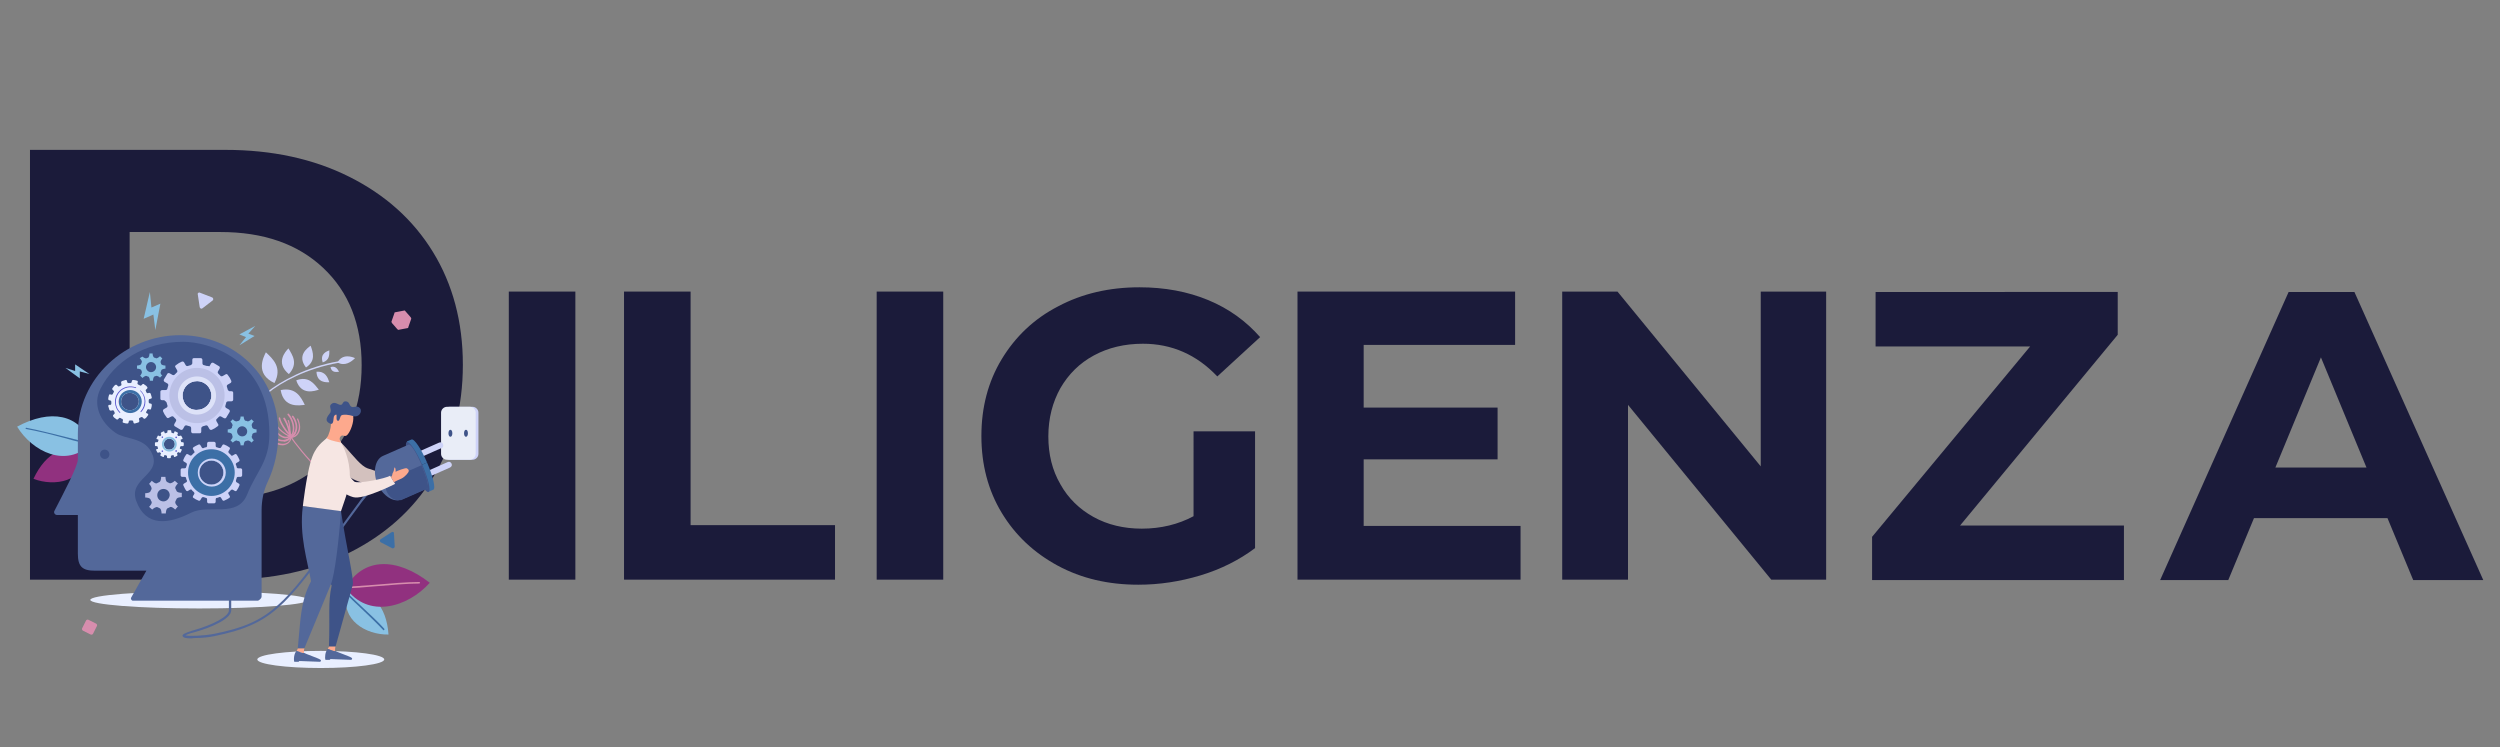 <?xml version="1.0" encoding="utf-8"?>
<!-- Generator: Adobe Illustrator 22.0.1, SVG Export Plug-In . SVG Version: 6.00 Build 0)  -->
<svg version="1.1" id="Livello_1" xmlns="http://www.w3.org/2000/svg" xmlns:xlink="http://www.w3.org/1999/xlink" x="0px" y="0px"
	 width="642.2px" height="192px" viewBox="0 0 642.2 192" style="enable-background:new 0 0 642.2 192;" xml:space="preserve">
<rect x="0" y="0" width="642.2" height="192" fill="#808080" stroke="none"/>
<style type="text/css">
	.st0{fill:#1B1B3A;}
	.st1{fill:#E9EFFF;}
	.st2{fill:#D78DAD;}
	.st3{fill:#CED3F8;}
	.st4{fill:url(#SVGID_1_);}
	.st5{fill:#89C1E3;}
	.st6{fill:url(#SVGID_2_);}
	.st7{fill:url(#SVGID_3_);}
	.st8{fill:url(#SVGID_4_);}
	.st9{fill:#E9EDF7;}
	.st10{fill:#3E5388;}
	.st11{fill:#53689A;}
	.st12{fill:#BBC0E6;}
	.st13{fill:url(#SVGID_5_);}
	.st14{fill:#DDE2F8;}
	.st15{fill:#5652CC;}
	.st16{fill:url(#SVGID_6_);}
	.st17{fill:#D3C1BE;}
	.st18{fill:#F8D8D0;}
	.st19{fill:url(#SVGID_7_);}
	.st20{fill:url(#SVGID_8_);}
	.st21{fill:#FDA98D;}
	.st22{fill:#F6E6E3;}
	.st23{fill:url(#SVGID_9_);}
</style>
<g>
	<g>
		<path class="st0" d="M7.7,38.5h50.2c12,0,22.6,2.3,31.8,6.9c9.2,4.6,16.4,11,21.5,19.3c5.1,8.3,7.7,18,7.7,29s-2.6,20.7-7.7,29
			c-5.1,8.3-12.3,14.7-21.5,19.3c-9.2,4.6-19.8,6.9-31.8,6.9H7.7V38.5z M56.6,128c11,0,19.8-3.1,26.4-9.2c6.6-6.2,9.9-14.5,9.9-25
			c0-10.5-3.3-18.8-9.9-25c-6.6-6.2-15.4-9.2-26.4-9.2H33.3V128H56.6z"/>
		<path class="st0" d="M130.7,74.9h17.1v74h-17.1V74.9z"/>
		<path class="st0" d="M160.3,74.9h17.1v60h37.1v14h-54.2V74.9z"/>
		<path class="st0" d="M225.2,74.9h17.1v74h-17.1V74.9z"/>
		<path class="st0" d="M306.8,110.8h15.6v30c-4,3-8.7,5.4-14,7c-5.3,1.6-10.6,2.4-16,2.4c-7.7,0-14.6-1.6-20.7-4.9
			c-6.1-3.3-10.9-7.8-14.4-13.6c-3.5-5.8-5.2-12.4-5.2-19.7c0-7.3,1.7-13.9,5.2-19.7c3.5-5.8,8.3-10.4,14.5-13.6
			c6.2-3.3,13.2-4.9,20.9-4.9c6.5,0,12.4,1.1,17.7,3.3c5.3,2.2,9.7,5.4,13.3,9.5l-11,10.1c-5.3-5.6-11.7-8.4-19.1-8.4
			c-4.7,0-8.9,1-12.6,3c-3.7,2-6.5,4.8-8.6,8.4c-2,3.6-3.1,7.7-3.1,12.4c0,4.6,1,8.7,3.1,12.3c2,3.6,4.9,6.4,8.5,8.4
			c3.6,2,7.8,3,12.4,3c4.9,0,9.4-1.1,13.3-3.2V110.8z"/>
		<path class="st0" d="M390.6,135.2v13.7h-57.3v-74h55.9v13.7h-38.9v16.1h34.4v13.3h-34.4v17.1H390.6z"/>
		<path class="st0" d="M469.1,74.9v74h-14.1L418.2,104v44.9h-16.9v-74h14.2l36.8,44.9V74.9H469.1z"/>
		<path class="st0" d="M545.6,135v14h-64.7v-11.1l40.6-48.9h-39.7v-14H544V86L503.5,135H545.6z"/>
		<path class="st0" d="M613.3,133.1H579l-6.6,15.9h-17.5l33-74h16.9l33.1,74h-18L613.3,133.1z M607.9,120.1l-11.7-28.3l-11.7,28.3
			H607.9z"/>
	</g>
</g>
<g>
	<ellipse class="st1" cx="82.4" cy="169.4" rx="16.3" ry="2.2"/>
	<ellipse class="st1" cx="51.2" cy="154.1" rx="28" ry="2.2"/>
	<g>
		<g>
			<path class="st2" d="M72.6,114.4c-0.8,0-1.8-0.3-3.1-1c-0.1-0.1-0.1-0.2-0.1-0.3c0.1-0.1,0.2-0.1,0.3-0.1c2,1.2,3.3,1.1,3.9,0.8
				c0.7-0.3,1-1,1-1.4c0-0.1,0.1-0.2,0.2-0.2c0.7-0.1,1.2-0.4,1.6-1.1c0.5-0.9,0.5-2.1-0.1-3.4c0-0.1,0-0.2,0.1-0.2
				c0.1,0,0.2,0,0.2,0.1c0.6,1.4,0.7,2.7,0.1,3.7c-0.4,0.7-1,1.1-1.8,1.2c-0.1,0.5-0.4,1.2-1.2,1.6
				C73.5,114.2,73.1,114.4,72.6,114.4z"/>
		</g>
		<g>
			<path class="st2" d="M72.7,113.4c-1.2,0-2.4-0.6-3.4-1.8c-0.1-0.1-0.1-0.2,0-0.3c0.1-0.1,0.2-0.1,0.3,0c1,1.1,2.2,1.8,3.3,1.7
				c0.7-0.1,1.3-0.4,1.6-0.9c0,0,0.1-0.1,0.1-0.1c0.5-0.2,1-0.8,1.2-1.4c0.3-1.1,0.1-2.3-0.8-3.5c-0.1-0.1,0-0.2,0.1-0.3
				c0.1-0.1,0.2,0,0.3,0.1c0.9,1.3,1.2,2.7,0.8,3.9c-0.2,0.8-0.7,1.4-1.3,1.6c-0.4,0.6-1.1,1-1.9,1.1
				C72.9,113.4,72.8,113.4,72.7,113.4z"/>
		</g>
		<g>
			<path class="st2" d="M73.4,112.6c-0.2,0-0.4,0-0.6-0.1c-1.5-0.5-2.9-2.5-3-3.2c0-0.1,0-0.2,0.1-0.2c0.1,0,0.2,0,0.2,0.1
				c0.1,0.5,1.4,2.5,2.8,2.9c0.6,0.2,1.1,0.1,1.5-0.3c0,0,0,0,0.1,0c0.3-0.1,0.5-0.4,0.6-0.8c0.3-1.1,0-3-1.2-4.4
				c-0.1-0.1-0.1-0.2,0-0.3c0.1-0.1,0.2-0.1,0.3,0c1.3,1.5,1.6,3.5,1.3,4.7c-0.1,0.5-0.4,0.9-0.8,1
				C74.3,112.5,73.9,112.6,73.4,112.6z"/>
		</g>
		<g>
			<path class="st2" d="M74.5,112.2C74.5,112.2,74.5,112.2,74.5,112.2c-1.3-0.3-3-1.9-3.4-2.6c0-0.1,0-0.2,0.1-0.2
				c0.1,0,0.2,0,0.2,0.1c0.3,0.6,1.8,1.9,2.9,2.3c0.1-1.3-0.1-3.3-0.4-3.7c0-0.1,0-0.2,0.1-0.2c0.1,0,0.2,0,0.2,0.1
				c0.3,0.6,0.6,2.8,0.4,4.2c0,0.1,0,0.1-0.1,0.1C74.6,112.2,74.6,112.2,74.5,112.2z"/>
		</g>
		<g>
			<path class="st2" d="M74.5,112.2c-0.1,0-0.2-0.1-0.2-0.2c-0.2-1.2-0.4-2.6-1.5-4.4c-0.1-0.1,0-0.2,0.1-0.3c0.1-0.1,0.2,0,0.3,0.1
				c1.1,1.9,1.4,3.3,1.6,4.6C74.7,112.1,74.7,112.2,74.5,112.2C74.5,112.2,74.5,112.2,74.5,112.2z"/>
		</g>
		<g>
			<path class="st2" d="M74.5,111.9c0,0-0.1,0-0.1,0c-1-0.7-2.7-3.4-2.8-4.5c0-0.1,0.1-0.2,0.2-0.2c0.1,0,0.2,0.1,0.2,0.2
				c0.1,1,1.8,3.6,2.7,4.2c0.1,0.1,0.1,0.2,0,0.3C74.6,111.9,74.5,111.9,74.5,111.9z"/>
		</g>
		<g>
			<path class="st2" d="M81.5,120.3c0,0-0.1,0-0.1,0c-2.1-1.8-6.2-6.9-6.7-7.9c0-0.1,0-0.2,0.1-0.2c0.1,0,0.2,0,0.2,0.1
				c0.4,0.9,4.5,6,6.6,7.7c0.1,0.1,0.1,0.2,0,0.3C81.6,120.3,81.5,120.3,81.5,120.3z"/>
		</g>
	</g>
	<g>
		<path class="st3" d="M86.7,93.1c1.9,1.1,3.6-0.2,4.5-1.1C90.6,91.7,88,90.7,86.7,93.1z"/>
		<g>
			<path class="st3" d="M68.6,101.2c-0.1,0-0.1,0-0.1-0.1c-0.1-0.1-0.1-0.2,0-0.3c3.6-2.9,10.3-6.6,18.5-8c0.1,0,0.2,0.1,0.2,0.2
				c0,0.1-0.1,0.2-0.2,0.2c-8.1,1.4-14.8,5-18.3,7.9C68.7,101.2,68.6,101.2,68.6,101.2z"/>
		</g>
		<path class="st3" d="M70.5,98.4c2.1-4-0.4-6.2-2.2-7.9C67.7,91.7,65.4,96,70.5,98.4z"/>
		<path class="st3" d="M74.2,96.1c2.5-2.7,0.9-4.9-0.1-6.6C73.3,90.3,70.7,93.2,74.2,96.1z"/>
		<path class="st3" d="M78.6,94.4c2.6-1.7,1.8-3.9,1.2-5.6C79,89.4,76.2,91.3,78.6,94.4z"/>
		<path class="st3" d="M82.9,93.1c1.8-0.6,1.7-2,1.7-3.1C84.1,90.2,82.1,90.8,82.9,93.1z"/>
		<path class="st3" d="M72.1,100.2c3.9-0.8,5.2,1.8,6.2,3.8C77.1,104.1,72.9,105,72.1,100.2z"/>
		<path class="st3" d="M76.1,97.7c3.2-1.2,4.6,0.9,5.8,2.4C80.9,100.4,77.4,101.7,76.1,97.7z"/>
		<path class="st3" d="M81.3,95.5c2.3-0.2,2.9,1.5,3.3,2.7C83.9,98.2,81.4,98.4,81.3,95.5z"/>
		<path class="st3" d="M84.9,94.3c1.3-0.4,1.8,0.5,2.2,1.2C86.6,95.5,85.2,95.9,84.9,94.3z"/>
	</g>
	<linearGradient id="SVGID_1_" gradientUnits="userSpaceOnUse" x1="8.611" y1="119.6" x2="22.364" y2="119.6">
		<stop  offset="0" style="stop-color:#91317F"/>
		<stop  offset="1" style="stop-color:#91317F"/>
		<stop  offset="1" style="stop-color:#8C3581"/>
		<stop  offset="1" style="stop-color:#7D4088"/>
		<stop  offset="1" style="stop-color:#645294"/>
		<stop  offset="1" style="stop-color:#426BA3"/>
		<stop  offset="1" style="stop-color:#3C6FA6"/>
	</linearGradient>
	<path class="st4" d="M22.4,116.8c-5.4-3.4-10.6-0.6-13.8,6.2C14.1,125.1,21.5,123.7,22.4,116.8z"/>
	<g>
		<path class="st5" d="M23.4,114c-2.9-7.7-10.5-9-19-4.4C8.3,116,17,120.4,23.4,114z"/>
		<g>
			<linearGradient id="SVGID_2_" gradientUnits="userSpaceOnUse" x1="6.522" y1="111.997" x2="23.567" y2="111.997">
				<stop  offset="0" style="stop-color:#91317F"/>
				<stop  offset="0" style="stop-color:#8C3581"/>
				<stop  offset="0" style="stop-color:#7D4088"/>
				<stop  offset="0" style="stop-color:#645294"/>
				<stop  offset="0" style="stop-color:#426BA3"/>
				<stop  offset="0" style="stop-color:#3C6FA6"/>
				<stop  offset="1" style="stop-color:#3C6FA6"/>
			</linearGradient>
			<path class="st6" d="M23.4,114.2C23.4,114.2,23.4,114.2,23.4,114.2c-1.6-0.3-4.2-0.9-6.9-1.7c-3.3-0.9-7-1.8-9.8-2.3
				c-0.1,0-0.2-0.1-0.1-0.2c0-0.1,0.1-0.2,0.2-0.1c2.8,0.5,6.6,1.5,9.9,2.3c2.7,0.7,5.3,1.4,6.8,1.6c0.1,0,0.2,0.1,0.2,0.2
				C23.5,114.1,23.5,114.2,23.4,114.2z"/>
		</g>
	</g>
	<g>
		<path class="st5" d="M89.1,152.4c6.2-1.3,10.2,3.2,10.7,10.6C93.9,163.1,87.5,159.2,89.1,152.4z"/>
		<g>
			<linearGradient id="SVGID_3_" gradientUnits="userSpaceOnUse" x1="88.893" y1="157.029" x2="98.716" y2="157.029">
				<stop  offset="0" style="stop-color:#91317F"/>
				<stop  offset="0" style="stop-color:#8C3581"/>
				<stop  offset="0" style="stop-color:#7D4088"/>
				<stop  offset="0" style="stop-color:#645294"/>
				<stop  offset="0" style="stop-color:#426BA3"/>
				<stop  offset="0" style="stop-color:#3C6FA6"/>
				<stop  offset="1" style="stop-color:#3C6FA6"/>
			</linearGradient>
			<path class="st7" d="M98.5,161.9c-0.1,0-0.1,0-0.1-0.1c-1.5-1.6-3.7-3.7-5.6-5.5c-1.6-1.5-3.1-2.9-3.9-3.8
				c-0.1-0.1-0.1-0.2,0-0.3c0.1-0.1,0.2-0.1,0.3,0c0.8,0.9,2.3,2.3,3.9,3.8c1.9,1.8,4.1,3.8,5.6,5.5c0.1,0.1,0.1,0.2,0,0.3
				C98.6,161.8,98.6,161.9,98.5,161.9z"/>
		</g>
	</g>
	<g>
		<linearGradient id="SVGID_4_" gradientUnits="userSpaceOnUse" x1="88.799" y1="150.352" x2="110.37" y2="150.352">
			<stop  offset="0" style="stop-color:#91317F"/>
			<stop  offset="1" style="stop-color:#91317F"/>
			<stop  offset="1" style="stop-color:#8C3581"/>
			<stop  offset="1" style="stop-color:#7D4088"/>
			<stop  offset="1" style="stop-color:#645294"/>
			<stop  offset="1" style="stop-color:#426BA3"/>
			<stop  offset="1" style="stop-color:#3C6FA6"/>
		</linearGradient>
		<path class="st8" d="M88.8,151c4.5-7.9,13.1-7.9,21.6-1.3C104.8,156,94.5,159.1,88.8,151z"/>
		<g>
			<path class="st2" d="M88.8,151.1c-0.1,0-0.2-0.1-0.2-0.2c0-0.1,0.1-0.2,0.2-0.2c1.7,0,4.6-0.3,7.7-0.5c3.7-0.3,8-0.7,11.2-0.7
				c0.1,0,0.2,0.1,0.2,0.2c0,0.1-0.1,0.2-0.2,0.2c-3.2,0-7.4,0.4-11.2,0.7C93.5,150.9,90.5,151.1,88.8,151.1
				C88.8,151.1,88.8,151.1,88.8,151.1z"/>
		</g>
	</g>
	<path class="st3" d="M121.4,118.1h-5.9c-0.8,0-1.5-0.7-1.5-1.5V106c0-0.8,0.7-1.5,1.5-1.5h5.9c0.8,0,1.5,0.7,1.5,1.5v10.6
		C122.9,117.4,122.2,118.1,121.4,118.1z"/>
	<path class="st9" d="M120.7,118.1h-5.9c-0.8,0-1.5-0.7-1.5-1.5V106c0-0.8,0.7-1.5,1.5-1.5h5.9c0.8,0,1.5,0.7,1.5,1.5v10.6
		C122.2,117.4,121.5,118.1,120.7,118.1z"/>
	<ellipse class="st10" cx="115.7" cy="111.3" rx="0.5" ry="0.9"/>
	<ellipse class="st10" cx="119.7" cy="111.3" rx="0.5" ry="0.9"/>
	<path class="st11" d="M67.2,153.2l0-22.1c0-2.5,0.5-5.1,1.6-7.4c1.7-3.6,2.7-7.9,2.7-12.4c0.1-14.3-11.1-25.2-25.2-25.2
		C32.2,86.1,20,97.2,20,111.4c0,0,0,6.6,0,6.6c0,1.8-3.7,8.7-6,13.2c-0.3,0.5,0.1,1.1,0.7,1.1H20v9.9c0,3.3,1.1,4.4,4.4,4.4h13.2
		l-3.9,6.9c-0.2,0.3,0.1,0.8,0.4,0.8h32.2C66.7,154.1,67.2,153.7,67.2,153.2z"/>
	<path class="st10" d="M28.1,116.7c0-0.6-0.5-1.2-1.2-1.2s-1.2,0.5-1.2,1.2c0,0.6,0.5,1.2,1.2,1.2S28.1,117.4,28.1,116.7z"/>
	<path class="st10" d="M47.1,87.8c6,0,22.1,4,22.1,23.7c0,7.1-3.4,9.7-5.7,15.5c-2.5,6.2-9.8,2.4-14.4,4.7c-5.7,2.9-11.6,3.8-14.1-3
		c-2.2-6,7.1-6.7,3.8-12.7c-2-3.7-6.7-3.1-9.1-4.8c-3.9-2.7-6.1-7.3-3.8-11.5C29.3,93.1,36.8,87.8,47.1,87.8z"/>
	<path class="st5" d="M41.3,95.5L41.3,95.5c0.1-0.1,0.1-0.2,0.1-0.3c0.1-0.4,0.8-0.5,1.1-0.5l0-0.8c-0.3,0-1-0.1-1.1-0.4v0
		c0-0.1-0.1-0.2-0.1-0.3c-0.2-0.3,0.2-0.9,0.4-1.1l-0.6-0.6c-0.2,0.2-0.8,0.7-1.1,0.5c-0.1-0.1-0.2-0.1-0.3-0.1h0
		c-0.4-0.1-0.5-0.8-0.5-1.1l-0.8,0c0,0.3-0.1,1-0.4,1.1h0c-0.1,0-0.2,0.1-0.3,0.1l0,0c-0.3,0.2-0.9-0.2-1.1-0.4L35.9,92
		c0.2,0.2,0.7,0.8,0.5,1.1l0,0c-0.1,0.1-0.1,0.2-0.1,0.3v0c-0.1,0.4-0.8,0.5-1.1,0.5l0,0.8c0.3,0,1,0.1,1.1,0.4v0
		c0,0.1,0.1,0.2,0.1,0.3l0,0c0.2,0.3-0.2,0.9-0.4,1.1l0.6,0.6c0.2-0.2,0.8-0.7,1.1-0.5l0,0c0.1,0.1,0.2,0.1,0.3,0.1h0
		c0.4,0.1,0.5,0.8,0.5,1.1l0.8,0c0-0.3,0.1-1,0.4-1.1h0c0.1,0,0.2-0.1,0.3-0.1h0c0.3-0.2,0.9,0.2,1.1,0.4l0.6-0.6
		C41.5,96.4,41.1,95.9,41.3,95.5z M38.8,95.6c-0.7,0-1.3-0.6-1.3-1.3c0-0.7,0.6-1.3,1.3-1.3c0.7,0,1.3,0.6,1.3,1.3
		C40.1,95,39.5,95.6,38.8,95.6z"/>
	<path class="st12" d="M45.1,128.7L45.1,128.7c0.1-0.1,0.1-0.3,0.2-0.4c0.1-0.5,1-0.6,1.4-0.6l0-1.1c-0.4,0-1.3-0.1-1.4-0.6v0
		c-0.1-0.2-0.1-0.3-0.2-0.4c-0.3-0.4,0.3-1.1,0.6-1.4l-0.8-0.7c-0.3,0.3-1,0.8-1.4,0.6c-0.1-0.1-0.3-0.1-0.4-0.2h0
		c-0.5-0.1-0.6-1-0.6-1.4l-1.1,0c0,0.4-0.1,1.3-0.6,1.4h0c-0.2,0.1-0.3,0.1-0.4,0.2v0c-0.4,0.3-1.1-0.3-1.4-0.6l-0.7,0.8
		c0.3,0.3,0.8,1,0.6,1.4v0c-0.1,0.1-0.1,0.3-0.2,0.4v0c-0.1,0.5-1,0.6-1.4,0.6l0,1.1c0.4,0,1.3,0.1,1.4,0.6v0
		c0.1,0.2,0.1,0.3,0.2,0.4l0,0c0.3,0.4-0.3,1.1-0.6,1.4l0.8,0.7c0.3-0.3,1-0.8,1.4-0.6l0,0c0.1,0.1,0.3,0.1,0.4,0.2h0
		c0.5,0.1,0.6,1,0.6,1.4l1.1,0c0-0.4,0.1-1.3,0.6-1.4h0c0.2-0.1,0.3-0.1,0.4-0.2h0c0.4-0.3,1.1,0.3,1.4,0.6l0.7-0.8
		C45.4,129.9,44.8,129.2,45.1,128.7z M42,128.8c-0.9,0-1.6-0.7-1.6-1.6c0-0.9,0.7-1.6,1.6-1.6c0.9,0,1.6,0.7,1.6,1.6
		C43.5,128.1,42.8,128.8,42,128.8z"/>
	<path class="st5" d="M64.7,112L64.7,112c0.1-0.1,0.1-0.2,0.1-0.4c0.1-0.4,0.8-0.5,1.1-0.5l0-0.8c-0.3,0-1-0.1-1.1-0.5v0
		c0-0.1-0.1-0.2-0.1-0.4c-0.2-0.3,0.2-0.9,0.5-1.1l-0.6-0.6c-0.2,0.2-0.8,0.7-1.1,0.5c-0.1-0.1-0.2-0.1-0.4-0.1h0
		c-0.4-0.1-0.5-0.8-0.5-1.1l-0.8,0c0,0.3-0.1,1-0.5,1.1h0c-0.1,0-0.2,0.1-0.4,0.1v0c-0.3,0.2-0.9-0.2-1.1-0.5l-0.6,0.6
		c0.2,0.2,0.7,0.8,0.5,1.1v0c-0.1,0.1-0.1,0.2-0.1,0.4v0c-0.1,0.4-0.8,0.5-1.1,0.5l0,0.8c0.3,0,1,0.1,1.1,0.5v0
		c0,0.1,0.1,0.2,0.1,0.4l0,0c0.2,0.3-0.2,0.9-0.5,1.1l0.6,0.6c0.2-0.2,0.8-0.7,1.1-0.5l0,0c0.1,0.1,0.2,0.1,0.4,0.1h0
		c0.4,0.1,0.5,0.8,0.5,1.1l0.8,0c0-0.3,0.1-1,0.5-1.1h0c0.1,0,0.2-0.1,0.4-0.1h0c0.3-0.2,0.9,0.2,1.1,0.5l0.6-0.6
		C65,112.9,64.5,112.4,64.7,112z M62.2,112.1c-0.7,0-1.3-0.6-1.3-1.3c0-0.7,0.6-1.3,1.3-1.3c0.7,0,1.3,0.6,1.3,1.3
		C63.5,111.5,63,112.1,62.2,112.1z"/>
	<path class="st5" d="M36.9,81.9l2.5-1.1l0.5,4l1.3-6.8l-2.3,1l-0.4-4L36.9,81.9z"/>
	<path class="st5" d="M61.5,85.9l1.7,0.7l-1.7,2.1l3.9-2.4l-1.6-0.6l1.8-2L61.5,85.9z"/>
	<path class="st5" d="M20.5,97.2l0-1.8l2.5,0.7l-3.7-2.5l0,1.7l-2.5-0.8L20.5,97.2z"/>
	<g>
		<path class="st3" d="M47.4,122.5c0.2,0,0.4,0.1,0.4,0.3c0,0.2,0.1,0.4,0.2,0.6c0.1,0.2,0,0.4-0.2,0.5l-0.5,0.3
			c-0.2,0.1-0.3,0.3-0.2,0.5c0.2,0.4,0.4,0.9,0.7,1.3c0.1,0.2,0.4,0.2,0.5,0.1l0.5-0.3c0.2-0.1,0.4-0.1,0.5,0.1
			c0.1,0.2,0.3,0.3,0.5,0.5c0.1,0.1,0.2,0.3,0.1,0.5l-0.3,0.5c-0.1,0.2-0.1,0.4,0.1,0.5c0.4,0.3,0.8,0.5,1.3,0.7
			c0.2,0.1,0.4,0,0.5-0.2l0.3-0.5c0.1-0.2,0.3-0.2,0.5-0.2c0.2,0.1,0.4,0.1,0.6,0.2c0.2,0,0.3,0.2,0.3,0.4v0.6
			c0,0.2,0.2,0.4,0.4,0.4c0.2,0,0.5,0,0.7,0s0.5,0,0.7,0c0.2,0,0.4-0.2,0.4-0.4v-0.6c0-0.2,0.1-0.4,0.3-0.4c0.2,0,0.4-0.1,0.6-0.2
			c0.2-0.1,0.4,0,0.5,0.2l0.3,0.5c0.1,0.2,0.3,0.3,0.5,0.2c0.4-0.2,0.9-0.4,1.3-0.7c0.2-0.1,0.2-0.4,0.1-0.5l-0.3-0.5
			c-0.1-0.2-0.1-0.4,0.1-0.5c0.2-0.1,0.3-0.3,0.5-0.5c0.1-0.1,0.3-0.2,0.5-0.1l0.5,0.3c0.2,0.1,0.4,0.1,0.5-0.1
			c0.3-0.4,0.5-0.8,0.7-1.3c0.1-0.2,0-0.4-0.2-0.5l-0.5-0.3c-0.2-0.1-0.2-0.3-0.2-0.5c0.1-0.2,0.1-0.4,0.2-0.6
			c0-0.2,0.2-0.3,0.4-0.3h0.6c0.2,0,0.4-0.2,0.4-0.4c0-0.2,0-0.5,0-0.7s0-0.5,0-0.7c0-0.2-0.2-0.4-0.4-0.4h-0.6
			c-0.2,0-0.4-0.1-0.4-0.3c0-0.2-0.1-0.4-0.2-0.6c-0.1-0.2,0-0.4,0.2-0.5l0.5-0.3c0.2-0.1,0.3-0.3,0.2-0.5c-0.2-0.4-0.4-0.9-0.7-1.3
			c-0.1-0.2-0.4-0.2-0.5-0.1l-0.5,0.3c-0.2,0.1-0.4,0.1-0.5-0.1c-0.1-0.2-0.3-0.3-0.5-0.5c-0.1-0.1-0.2-0.3-0.1-0.5l0.3-0.5
			c0.1-0.2,0.1-0.4-0.1-0.5c-0.4-0.3-0.8-0.5-1.3-0.7c-0.2-0.1-0.4,0-0.5,0.2l-0.3,0.5c-0.1,0.2-0.3,0.2-0.5,0.2
			c-0.2-0.1-0.4-0.1-0.6-0.2c-0.2,0-0.3-0.2-0.3-0.4v-0.6c0-0.2-0.2-0.4-0.4-0.4c-0.2,0-0.5,0-0.7,0s-0.5,0-0.7,0
			c-0.2,0-0.4,0.2-0.4,0.4v0.6c0,0.2-0.1,0.4-0.3,0.4c-0.2,0-0.4,0.1-0.6,0.2c-0.2,0.1-0.4,0-0.5-0.2l-0.3-0.5
			c-0.1-0.2-0.3-0.3-0.5-0.2c-0.4,0.2-0.9,0.4-1.3,0.7c-0.2,0.1-0.2,0.4-0.1,0.5l0.3,0.5c0.1,0.2,0.1,0.4-0.1,0.5
			c-0.2,0.1-0.3,0.3-0.5,0.5c-0.1,0.1-0.3,0.2-0.5,0.1l-0.5-0.3c-0.2-0.1-0.4-0.1-0.5,0.1c-0.3,0.4-0.5,0.8-0.7,1.3
			c-0.1,0.2,0,0.4,0.2,0.5l0.5,0.3c0.2,0.1,0.2,0.3,0.2,0.5c-0.1,0.2-0.1,0.4-0.2,0.6c0,0.2-0.2,0.3-0.4,0.3h-0.6
			c-0.2,0-0.4,0.2-0.4,0.4c0,0.2,0,0.5,0,0.7s0,0.5,0,0.7c0,0.2,0.2,0.4,0.4,0.4H47.4z M51.2,121.4c0-1.7,1.4-3.1,3.1-3.1
			c1.7,0,3.1,1.4,3.1,3.1c0,1.7-1.4,3.1-3.1,3.1C52.6,124.5,51.2,123.1,51.2,121.4z"/>
		<linearGradient id="SVGID_5_" gradientUnits="userSpaceOnUse" x1="48.315" y1="121.404" x2="60.384" y2="121.404">
			<stop  offset="0" style="stop-color:#91317F"/>
			<stop  offset="0" style="stop-color:#8C3581"/>
			<stop  offset="0" style="stop-color:#7D4088"/>
			<stop  offset="0" style="stop-color:#645294"/>
			<stop  offset="0" style="stop-color:#426BA3"/>
			<stop  offset="0" style="stop-color:#3C6FA6"/>
			<stop  offset="1" style="stop-color:#3C6FA6"/>
		</linearGradient>
		<path class="st13" d="M48.3,121.4c0,3.3,2.7,6,6,6c3.3,0,6-2.7,6-6c0-3.3-2.7-6-6-6C51,115.4,48.3,118.1,48.3,121.4z M51.2,121.4
			c0-1.7,1.4-3.1,3.1-3.1c1.7,0,3.1,1.4,3.1,3.1c0,1.7-1.4,3.1-3.1,3.1C52.6,124.5,51.2,123.1,51.2,121.4z"/>
		<path class="st3" d="M50.8,121.4c0,2,1.6,3.6,3.6,3.6c2,0,3.6-1.6,3.6-3.6s-1.6-3.6-3.6-3.6C52.4,117.8,50.8,119.4,50.8,121.4z
			 M51.2,121.4c0-1.7,1.4-3.1,3.1-3.1c1.7,0,3.1,1.4,3.1,3.1c0,1.7-1.4,3.1-3.1,3.1C52.6,124.5,51.2,123.1,51.2,121.4z"/>
	</g>
	<g>
		<path class="st3" d="M42.3,103c0.2,0,0.4,0.2,0.5,0.4c0.1,0.3,0.1,0.5,0.2,0.7c0.1,0.2,0,0.5-0.2,0.6l-0.7,0.4
			c-0.2,0.1-0.3,0.4-0.2,0.6c0.2,0.5,0.5,1,0.9,1.5c0.1,0.2,0.4,0.3,0.6,0.1L44,107c0.2-0.1,0.5-0.1,0.6,0.1
			c0.2,0.2,0.4,0.4,0.5,0.5c0.2,0.2,0.2,0.4,0.1,0.6l-0.4,0.7c-0.1,0.2-0.1,0.5,0.1,0.6c0.5,0.3,1,0.6,1.5,0.9
			c0.2,0.1,0.5,0,0.6-0.2l0.4-0.7c0.1-0.2,0.4-0.3,0.6-0.2c0.2,0.1,0.5,0.1,0.7,0.2c0.2,0,0.4,0.2,0.4,0.5v0.8
			c0,0.3,0.2,0.5,0.4,0.5c0.3,0,0.6,0,0.9,0c0.3,0,0.6,0,0.9,0c0.3,0,0.4-0.2,0.4-0.5V110c0-0.2,0.2-0.4,0.4-0.5
			c0.3-0.1,0.5-0.1,0.7-0.2c0.2-0.1,0.5,0,0.6,0.2l0.4,0.7c0.1,0.2,0.4,0.3,0.6,0.2c0.5-0.2,1-0.5,1.5-0.9c0.2-0.1,0.3-0.4,0.1-0.6
			l-0.4-0.7c-0.1-0.2-0.1-0.5,0.1-0.6c0.2-0.2,0.4-0.4,0.5-0.5c0.2-0.2,0.4-0.2,0.6-0.1l0.7,0.4c0.2,0.1,0.5,0.1,0.6-0.1
			c0.3-0.5,0.6-1,0.9-1.5c0.1-0.2,0-0.5-0.2-0.6l-0.7-0.4c-0.2-0.1-0.3-0.4-0.2-0.6c0.1-0.2,0.1-0.5,0.2-0.7c0-0.2,0.2-0.4,0.5-0.4
			h0.8c0.3,0,0.5-0.2,0.5-0.4c0-0.3,0-0.6,0-0.9c0-0.3,0-0.6,0-0.9c0-0.3-0.2-0.4-0.5-0.4H59c-0.2,0-0.4-0.2-0.5-0.4
			c-0.1-0.3-0.1-0.5-0.2-0.7c-0.1-0.2,0-0.5,0.2-0.6l0.7-0.4c0.2-0.1,0.3-0.4,0.2-0.6c-0.2-0.5-0.5-1-0.9-1.5
			c-0.1-0.2-0.4-0.3-0.6-0.1l-0.7,0.4c-0.2,0.1-0.5,0.1-0.6-0.1c-0.2-0.2-0.4-0.4-0.5-0.5c-0.2-0.2-0.2-0.4-0.1-0.6l0.4-0.7
			c0.1-0.2,0.1-0.5-0.1-0.6c-0.5-0.3-1-0.6-1.5-0.9c-0.2-0.1-0.5,0-0.6,0.2l-0.4,0.7C53.5,94,53.3,94,53.1,94
			c-0.2-0.1-0.5-0.1-0.7-0.2c-0.2,0-0.4-0.2-0.4-0.5v-0.8c0-0.3-0.2-0.5-0.4-0.5c-0.3,0-0.6,0-0.9,0c-0.3,0-0.6,0-0.9,0
			c-0.3,0-0.4,0.2-0.4,0.5v0.8c0,0.2-0.2,0.4-0.4,0.5c-0.3,0.1-0.5,0.1-0.7,0.2c-0.2,0.1-0.5,0-0.6-0.2l-0.4-0.7
			c-0.1-0.2-0.4-0.3-0.6-0.2c-0.5,0.2-1,0.5-1.5,0.9c-0.2,0.1-0.3,0.4-0.1,0.6l0.4,0.7c0.1,0.2,0.1,0.5-0.1,0.6
			c-0.2,0.2-0.4,0.4-0.5,0.5c-0.2,0.2-0.4,0.2-0.6,0.1l-0.7-0.4c-0.2-0.1-0.5-0.1-0.6,0.1c-0.3,0.5-0.6,1-0.9,1.5
			c-0.1,0.2,0,0.5,0.2,0.6l0.7,0.4c0.2,0.1,0.3,0.4,0.2,0.6c-0.1,0.2-0.1,0.5-0.2,0.7c0,0.2-0.2,0.4-0.5,0.4h-0.8
			c-0.3,0-0.5,0.2-0.5,0.4c0,0.3,0,0.6,0,0.9c0,0.3,0,0.6,0,0.9c0,0.3,0.2,0.4,0.5,0.4H42.3z M46.9,101.6c0-2.1,1.7-3.7,3.7-3.7
			c2.1,0,3.7,1.7,3.7,3.7c0,2.1-1.7,3.7-3.7,3.7C48.5,105.4,46.9,103.7,46.9,101.6z"/>
		<path class="st12" d="M43.5,101.6c0,3.9,3.2,7.1,7.1,7.1c3.9,0,7.1-3.2,7.1-7.1c0-3.9-3.2-7.1-7.1-7.1
			C46.7,94.5,43.5,97.7,43.5,101.6z M46.9,101.6c0-2.1,1.7-3.7,3.7-3.7c2.1,0,3.7,1.7,3.7,3.7c0,2.1-1.7,3.7-3.7,3.7
			C48.5,105.4,46.9,103.7,46.9,101.6z"/>
		<path class="st14" d="M45.7,101.6c0,2.7,2.2,4.9,4.9,4.9c2.7,0,4.9-2.2,4.9-4.9c0-2.7-2.2-4.9-4.9-4.9
			C47.9,96.7,45.7,98.9,45.7,101.6z M46.9,101.6c0-2.1,1.7-3.7,3.7-3.7c2.1,0,3.7,1.7,3.7,3.7c0,2.1-1.7,3.7-3.7,3.7
			C48.5,105.4,46.9,103.7,46.9,101.6z"/>
	</g>
	<g>
		<path class="st1" d="M40.3,114.6c0.1,0,0.2,0.1,0.2,0.2c0,0.1,0,0.2,0.1,0.3c0,0.1,0,0.2-0.1,0.2l-0.3,0.1c-0.1,0-0.1,0.2-0.1,0.2
			c0.1,0.2,0.2,0.4,0.3,0.6c0.1,0.1,0.2,0.1,0.2,0.1l0.3-0.1c0.1,0,0.2,0,0.2,0c0.1,0.1,0.1,0.1,0.2,0.2c0.1,0.1,0.1,0.2,0,0.2
			l-0.1,0.3c0,0.1,0,0.2,0.1,0.2c0.2,0.1,0.4,0.2,0.6,0.3c0.1,0,0.2,0,0.2-0.1l0.1-0.3c0-0.1,0.1-0.1,0.2-0.1c0.1,0,0.2,0.1,0.3,0.1
			c0.1,0,0.2,0.1,0.2,0.2v0.3c0,0.1,0.1,0.2,0.2,0.2c0.1,0,0.2,0,0.3,0c0.1,0,0.2,0,0.3,0c0.1,0,0.2-0.1,0.2-0.2v-0.3
			c0-0.1,0.1-0.2,0.2-0.2c0.1,0,0.2,0,0.3-0.1c0.1,0,0.2,0,0.2,0.1l0.1,0.3c0,0.1,0.2,0.1,0.2,0.1c0.2-0.1,0.4-0.2,0.6-0.3
			c0.1-0.1,0.1-0.2,0.1-0.2l-0.1-0.3c0-0.1,0-0.2,0-0.2c0.1-0.1,0.1-0.1,0.2-0.2c0.1-0.1,0.2-0.1,0.2,0l0.3,0.1c0.1,0,0.2,0,0.2-0.1
			c0.1-0.2,0.2-0.4,0.3-0.6c0-0.1,0-0.2-0.1-0.2l-0.3-0.1c-0.1,0-0.1-0.1-0.1-0.2c0-0.1,0.1-0.2,0.1-0.3c0-0.1,0.1-0.2,0.2-0.2H47
			c0.1,0,0.2-0.1,0.2-0.2c0-0.1,0-0.2,0-0.3c0-0.1,0-0.2,0-0.3c0-0.1-0.1-0.2-0.2-0.2h-0.3c-0.1,0-0.2-0.1-0.2-0.2
			c0-0.1,0-0.2-0.1-0.3c0-0.1,0-0.2,0.1-0.2l0.3-0.1c0.1,0,0.1-0.2,0.1-0.2c-0.1-0.2-0.2-0.4-0.3-0.6c-0.1-0.1-0.2-0.1-0.2-0.1
			L46,112c-0.1,0-0.2,0-0.2,0c-0.1-0.1-0.1-0.1-0.2-0.2c-0.1-0.1-0.1-0.2,0-0.2l0.1-0.3c0-0.1,0-0.2-0.1-0.2
			c-0.2-0.1-0.4-0.2-0.6-0.3c-0.1,0-0.2,0-0.2,0.1l-0.1,0.3c0,0.1-0.1,0.1-0.2,0.1c-0.1,0-0.2-0.1-0.3-0.1c-0.1,0-0.2-0.1-0.2-0.2
			v-0.3c0-0.1-0.1-0.2-0.2-0.2c-0.1,0-0.2,0-0.3,0c-0.1,0-0.2,0-0.3,0c-0.1,0-0.2,0.1-0.2,0.2v0.3c0,0.1-0.1,0.2-0.2,0.2
			c-0.1,0-0.2,0-0.3,0.1c-0.1,0-0.2,0-0.2-0.1l-0.1-0.3c0-0.1-0.2-0.1-0.2-0.1c-0.2,0.1-0.4,0.2-0.6,0.3c-0.1,0.1-0.1,0.2-0.1,0.2
			l0.1,0.3c0,0.1,0,0.2,0,0.2c-0.1,0.1-0.1,0.1-0.2,0.2c-0.1,0.1-0.2,0.1-0.2,0l-0.3-0.1c-0.1,0-0.2,0-0.2,0.1
			c-0.1,0.2-0.2,0.4-0.3,0.6c0,0.1,0,0.2,0.1,0.2l0.3,0.1c0.1,0,0.1,0.1,0.1,0.2c0,0.1-0.1,0.2-0.1,0.3c0,0.1-0.1,0.2-0.2,0.2H40
			c-0.1,0-0.2,0.1-0.2,0.2c0,0.1,0,0.2,0,0.3c0,0.1,0,0.2,0,0.3c0,0.1,0.1,0.2,0.2,0.2H40.3z M42.1,114.1c0-0.8,0.6-1.4,1.4-1.4
			c0.8,0,1.4,0.6,1.4,1.4c0,0.8-0.6,1.4-1.4,1.4C42.7,115.6,42.1,114.9,42.1,114.1z"/>
		<path class="st5" d="M41.6,114.1c0,1.1,0.9,1.9,1.9,1.9c1.1,0,1.9-0.9,1.9-1.9c0-1.1-0.9-1.9-1.9-1.9
			C42.4,112.2,41.6,113,41.6,114.1z M42.1,114.1c0-0.8,0.6-1.4,1.4-1.4c0.8,0,1.4,0.6,1.4,1.4c0,0.8-0.6,1.4-1.4,1.4
			C42.7,115.6,42.1,114.9,42.1,114.1z"/>
		<circle class="st15" cx="41.7" cy="112.3" r="0.2"/>
		<path class="st15" d="M45.4,112.5c0.1-0.1,0.1-0.2,0-0.3c-0.1-0.1-0.2-0.1-0.3,0c-0.1,0.1-0.1,0.2,0,0.3
			C45.2,112.6,45.3,112.6,45.4,112.5z"/>
		<path class="st15" d="M45.1,116c0.1,0.1,0.2,0.1,0.3,0c0.1-0.1,0.1-0.2,0-0.3c-0.1-0.1-0.2-0.1-0.3,0C45,115.8,45,116,45.1,116z"
			/>
		<circle class="st15" cx="41.7" cy="115.9" r="0.2"/>
	</g>
	<g>
		<path class="st1" d="M37.6,106.1c-0.1-0.1-0.1-0.2,0-0.4c0.1-0.1,0.2-0.3,0.2-0.4c0.1-0.1,0.2-0.2,0.3-0.2l0.4,0.1
			c0.1,0,0.3,0,0.3-0.2c0.1-0.3,0.2-0.7,0.2-1c0-0.1-0.1-0.3-0.2-0.3l-0.4-0.1c-0.1,0-0.2-0.2-0.2-0.3c0-0.2,0-0.3,0-0.5
			c0-0.1,0.1-0.3,0.2-0.3l0.4-0.1c0.1,0,0.2-0.2,0.2-0.3c-0.1-0.3-0.2-0.7-0.3-1c-0.1-0.1-0.2-0.2-0.4-0.2L38,101
			c-0.1,0-0.3,0-0.3-0.1c-0.1-0.1-0.2-0.3-0.2-0.4c-0.1-0.1-0.1-0.3,0-0.4l0.3-0.3c0.1-0.1,0.1-0.3,0-0.4c-0.1-0.1-0.2-0.3-0.4-0.4
			s-0.3-0.2-0.4-0.3c-0.1-0.1-0.3-0.1-0.4,0l-0.3,0.3c-0.1,0.1-0.2,0.1-0.4,0c-0.1-0.1-0.3-0.2-0.4-0.2c-0.1-0.1-0.2-0.2-0.2-0.3
			l0.1-0.4c0-0.1,0-0.3-0.2-0.3c-0.3-0.1-0.7-0.2-1-0.2c-0.1,0-0.3,0.1-0.3,0.2l-0.1,0.4c0,0.1-0.2,0.2-0.3,0.2c-0.2,0-0.3,0-0.5,0
			c-0.1,0-0.3-0.1-0.3-0.2l-0.1-0.4c0-0.1-0.2-0.2-0.3-0.2c-0.3,0.1-0.7,0.2-1,0.3c-0.1,0.1-0.2,0.2-0.2,0.4l0.1,0.4
			c0,0.1,0,0.3-0.1,0.3c-0.1,0.1-0.3,0.2-0.4,0.2c-0.1,0.1-0.3,0.1-0.4,0L30,98.9c-0.1-0.1-0.3-0.1-0.4,0c-0.1,0.1-0.3,0.2-0.4,0.4
			c-0.1,0.1-0.2,0.3-0.3,0.4c-0.1,0.1-0.1,0.3,0,0.4l0.3,0.3c0.1,0.1,0.1,0.2,0,0.4c-0.1,0.1-0.2,0.3-0.2,0.4
			c-0.1,0.1-0.2,0.2-0.3,0.2l-0.4-0.1c-0.1,0-0.3,0-0.3,0.2c-0.1,0.3-0.2,0.7-0.2,1c0,0.1,0.1,0.3,0.2,0.3l0.4,0.1
			c0.1,0,0.2,0.2,0.2,0.3c0,0.2,0,0.3,0,0.5c0,0.1-0.1,0.3-0.2,0.3L28,104c-0.1,0-0.2,0.2-0.2,0.3c0.1,0.3,0.2,0.7,0.3,1
			c0.1,0.1,0.2,0.2,0.4,0.2l0.4-0.1c0.1,0,0.3,0,0.3,0.1c0.1,0.1,0.2,0.3,0.2,0.4c0.1,0.1,0.1,0.3,0,0.4l-0.3,0.3
			c-0.1,0.1-0.1,0.3,0,0.4c0.1,0.1,0.2,0.3,0.4,0.4c0.1,0.1,0.3,0.2,0.4,0.3c0.1,0.1,0.3,0.1,0.4,0l0.3-0.3c0.1-0.1,0.2-0.1,0.4,0
			c0.1,0.1,0.3,0.2,0.4,0.2c0.1,0.1,0.2,0.2,0.2,0.3l-0.1,0.4c0,0.1,0,0.3,0.2,0.3c0.3,0.1,0.7,0.2,1,0.2c0.1,0,0.3-0.1,0.3-0.2
			l0.1-0.4c0-0.1,0.2-0.2,0.3-0.2c0.2,0,0.3,0,0.5,0c0.1,0,0.3,0.1,0.3,0.2l0.1,0.4c0,0.1,0.2,0.2,0.3,0.2c0.3-0.1,0.7-0.2,1-0.3
			c0.1-0.1,0.2-0.2,0.2-0.4l-0.1-0.4c0-0.1,0-0.3,0.1-0.3c0.1-0.1,0.3-0.2,0.4-0.2c0.1-0.1,0.3-0.1,0.4,0l0.3,0.3
			c0.1,0.1,0.3,0.1,0.4,0c0.1-0.1,0.3-0.2,0.4-0.4c0.1-0.1,0.2-0.3,0.3-0.4c0.1-0.1,0.1-0.3,0-0.4L37.6,106.1z M35,104.7
			c-0.8,0.9-2.3,0.9-3.2,0.1c-0.9-0.8-0.9-2.3-0.1-3.2c0.8-0.9,2.3-0.9,3.2-0.1C35.9,102.4,35.9,103.8,35,104.7z"/>
		<linearGradient id="SVGID_6_" gradientUnits="userSpaceOnUse" x1="30.482" y1="103.199" x2="36.362" y2="103.199">
			<stop  offset="0" style="stop-color:#91317F"/>
			<stop  offset="0" style="stop-color:#8C3581"/>
			<stop  offset="0" style="stop-color:#7D4088"/>
			<stop  offset="0" style="stop-color:#645294"/>
			<stop  offset="0" style="stop-color:#426BA3"/>
			<stop  offset="0" style="stop-color:#3C6FA6"/>
			<stop  offset="1" style="stop-color:#3C6FA6"/>
		</linearGradient>
		<path class="st16" d="M35.6,105.2c1.1-1.2,1.1-3-0.1-4.2c-1.2-1.1-3-1.1-4.2,0.1c-1.1,1.2-1.1,3,0.1,4.2
			C32.6,106.4,34.4,106.4,35.6,105.2z M35,104.7c-0.8,0.9-2.3,0.9-3.2,0.1c-0.9-0.8-0.9-2.3-0.1-3.2c0.8-0.9,2.3-0.9,3.2-0.1
			C35.9,102.4,35.9,103.8,35,104.7z"/>
		<g>
			<path class="st15" d="M30.8,106.1C30.7,106.1,30.7,106.1,30.8,106.1c-1.6-1.5-1.7-4-0.2-5.6c1.1-1.2,2.8-1.5,4.3-1
				c0,0,0.1,0.1,0.1,0.1c0,0-0.1,0.1-0.1,0.1c-1.4-0.5-3-0.2-4.1,0.9c-1.4,1.5-1.4,3.9,0.1,5.3C30.9,106,30.9,106,30.8,106.1
				C30.8,106.1,30.8,106.1,30.8,106.1z"/>
		</g>
		<g>
			<path class="st15" d="M36.2,105.9C36.2,105.9,36.2,105.9,36.2,105.9c-0.1-0.1-0.1-0.1-0.1-0.2c1.4-1.5,1.4-3.9-0.1-5.3
				c0,0,0-0.1,0-0.1c0,0,0.1,0,0.1,0C37.7,101.8,37.8,104.3,36.2,105.9C36.3,105.9,36.2,105.9,36.2,105.9z"/>
		</g>
	</g>
	<path class="st17" d="M83.9,112.7c-1,1.2,2.3,9.8,9.4,11.3c4.6,1,11.1,0.5,11.1,0.5c-0.1-0.7-0.3-1.7-0.3-1.7
		c-1.2,0.2-7.4-1.7-9.7-2.5C91.2,119.2,86.3,109.8,83.9,112.7z"/>
	<path class="st18" d="M104.6,122.6c-0.4-0.1-0.9-0.2-1,0c-0.1,0.2,0.6,0.4,0.6,0.4c-0.6,0.2-1.9,1-0.9,1.6c0.7,0.5,2.5,0.3,2.6,0
		C106.2,124.2,105.8,122.9,104.6,122.6z"/>
	<g>
		<path class="st11" d="M49.3,164c-2.2,0-2.3-0.4-2.4-0.6c-0.1-0.4,0.3-0.7,2.5-1.4c5.4-1.5,9.4-3.7,9.4-5.2v-5.5
			c0-0.2,0.1-0.3,0.3-0.3c0.2,0,0.3,0.1,0.3,0.3v5.5c0,2.2-5.3,4.5-9.8,5.7c-1.2,0.3-1.7,0.6-2,0.7c1,0.3,5,0.1,7.5-0.4
			c7.5-1.5,11.8-3.4,16-7.1c4.4-3.8,8.6-9.6,15.7-19.3c1.7-2.3,3.7-5,5.8-7.9c1.6-2.2,3.5-4.1,5.7-5.6c0.1-0.1,0.3-0.1,0.4,0.1
			c0.1,0.1,0.1,0.3-0.1,0.4c-2.1,1.5-4,3.4-5.6,5.5c-2.1,2.9-4.1,5.5-5.8,7.9c-14,19.1-17.4,23.6-32.1,26.6c-1.3,0.3-3.2,0.5-5,0.5
			C49.9,163.9,49.5,163.9,49.3,164z"/>
	</g>
	<g>
		<path class="st3" d="M112.8,113.7c0.4-0.2,0.9,0,1,0.4c0.2,0.4,0,0.9-0.4,1l-5.2,2.3l-0.6-1.4L112.8,113.7z"/>
		<path class="st3" d="M115.6,120.1c0.4-0.2,0.6-0.6,0.4-1c-0.2-0.4-0.6-0.6-1-0.4l-5.2,2.3l0.6,1.4L115.6,120.1z"/>
		<linearGradient id="SVGID_7_" gradientUnits="userSpaceOnUse" x1="107.321" y1="122.549" x2="111.577" y2="122.549">
			<stop  offset="0" style="stop-color:#91317F"/>
			<stop  offset="0" style="stop-color:#8C3581"/>
			<stop  offset="0" style="stop-color:#7D4088"/>
			<stop  offset="0" style="stop-color:#645294"/>
			<stop  offset="0" style="stop-color:#426BA3"/>
			<stop  offset="0" style="stop-color:#3C6FA6"/>
			<stop  offset="1" style="stop-color:#3C6FA6"/>
		</linearGradient>
		<path class="st19" d="M109.7,118.8c1.5,3.5,2.3,6.7,1.6,7l-1.2,0.5l-2.8-6.4L109.7,118.8z"/>
		<linearGradient id="SVGID_8_" gradientUnits="userSpaceOnUse" x1="104.523" y1="116.376" x2="109.736" y2="116.376">
			<stop  offset="0" style="stop-color:#91317F"/>
			<stop  offset="0" style="stop-color:#8C3581"/>
			<stop  offset="0" style="stop-color:#7D4088"/>
			<stop  offset="0" style="stop-color:#645294"/>
			<stop  offset="0" style="stop-color:#426BA3"/>
			<stop  offset="0" style="stop-color:#3C6FA6"/>
			<stop  offset="1" style="stop-color:#3C6FA6"/>
		</linearGradient>
		<path class="st20" d="M104.5,113.4l1.2-0.5c0.7-0.3,2.5,2.4,4,5.9l-2.4,1.1L104.5,113.4z"/>
		
			<ellipse transform="matrix(0.917 -0.399 0.399 0.917 -38.935 52.825)" class="st10" cx="107.3" cy="119.9" rx="1.3" ry="7"/>
		<path class="st11" d="M98.4,117.1l6.6-2.9c0.5-0.2,2,2.1,3.3,5.2c1.3,3.1,2,5.7,1.5,6l-6.6,2.9c-2.1,0.9-4.8-0.9-6.2-3.9
			C95.7,121.3,96.3,118,98.4,117.1z"/>
		<path class="st10" d="M102.1,128.5c-1-0.1-2-0.7-2.7-2.1c-1.1-2.2,1.4-3.7,2.2-4c0.9-0.4,5.4-2.3,6.7-2.9c1.3,3.1,2,5.7,1.5,6
			l-6.6,2.9c-0.1,0-0.1,0.1-0.2,0.1C102.7,128.4,102.4,128.5,102.1,128.5z"/>
	</g>
	<g>
		<path class="st10" d="M78.8,130.1c-0.8,5.3,3.3,15.5,6.4,20.3c-1,4.5-0.4,7.8-0.7,15.7c0.5,0,1.7,0,1.7,0c1.4-5,2.6-9.4,4.4-15.8
			c0.4-1.6-1.6-9.5-3-19C86.1,130.7,78.8,130.1,78.8,130.1z"/>
		<path class="st21" d="M84.2,166.7c0.2-0.3,0.3-0.6,0.3-0.6h1.7c-0.2,0.5-0.1,0.9-0.1,1.1C85.7,167.4,85.1,167,84.2,166.7z"/>
		<path class="st11" d="M84.2,166.7c0.8,0.2,1.5,0.7,1.9,0.5c0.2,0.2,3.7,1.4,4.1,1.7c0.4,0.2,0.3,0.6-0.1,0.6
			c-0.6,0-5.2-0.2-5.2-0.2c-0.1,0.1-0.2,0.2-0.2,0.2h-1.1C83.4,169,83.5,167.4,84.2,166.7z"/>
	</g>
	<g>
		<path class="st11" d="M77.8,130c-1,7.5,1.2,14.1,2.1,19.3c-2.8,5.3-2.7,10.3-3.4,17.2c0.5,0,1.7,0,1.7,0c2-4.8,3.9-9.4,6.8-16.4
			c1-2.4,2.1-11.7,2.6-18.9C83.6,130.8,77.8,130,77.8,130z"/>
		<path class="st21" d="M76.2,167.2c0.2-0.3,0.3-0.6,0.3-0.6h1.7c-0.2,0.5-0.1,0.9-0.1,1.1C77.7,167.9,77,167.5,76.2,167.2z"/>
		<path class="st11" d="M76.2,167.2c0.8,0.2,1.5,0.7,1.9,0.5c0.2,0.2,3.7,1.4,4.1,1.7c0.4,0.2,0.3,0.6-0.1,0.6
			c-0.6,0-5.2-0.2-5.2-0.2c-0.1,0.1-0.2,0.2-0.2,0.2h-1.1C75.4,169.5,75.5,167.8,76.2,167.2z"/>
	</g>
	<path class="st22" d="M84.3,112.2c-1.3,1.3-3.3,2.2-4.5,6.4c-1.2,4.3-2,11.4-2,11.4c0.7,0.1,9.8,1.3,9.8,1.3
		c0.8-2.6,2.6-6.4,2.2-10.6c-0.4-4.2-2.1-6.9-2.6-7.7C85.3,112.8,84.3,112.2,84.3,112.2z"/>
	<g>
		<path class="st21" d="M85,109.2c0,0.6-0.5,2.7-1.1,3.3c0.3,0.4,1.6,0.8,3.7,1.2c-0.2-0.4-0.6-1-0.1-1.6c0.6-0.7,1.1,0.5,1.9-0.6
			c1-1.3,1.7-4,1.2-4.9c-0.6-1-1.8-2.4-4.1-1.6C84.7,105.6,85.1,107.9,85,109.2z"/>
		<path class="st10" d="M86.8,108.1c0.5,0.1,0.5-1.1,0.9-1.4c0.5-0.3,1.8-0.2,3.1,0.2c1.3,0.4,2.4-1.1,1.7-2
			c-0.7-0.9-1.6-0.1-2.2-0.4c-0.7-0.4-0.4-1.2-1.4-1.4c-1-0.1-0.7,0.9-1.4,0.9c-0.7,0-1.5-1-2.4-0.2c-0.7,0.6,0.1,1.2-0.2,2.1
			c-0.2,0.5-1.8,1.8-0.5,2.7c1.3,0.9,1.2-0.6,1.3-1.2c0-0.6,0.4-0.9,0.7-0.9C86.6,106.8,86.2,108,86.8,108.1z"/>
	</g>
	<path class="st22" d="M83.2,114.3c-1.7,0.9,0.6,11.4,7.5,13.4c2.6,0.8,10.8-3.4,10.8-3.4c-0.4-0.6-1.3-2.1-1.3-2.1
		c-1,0.7-8.3,2.2-9.2,1.5C88.3,121.4,86.3,112.7,83.2,114.3z"/>
	<path class="st21" d="M100.4,122.5c0.5-0.2,0.2-0.6,0.6-1.2c0.3-0.5,0.2-1.3,0.4-1.2c0.2,0,0.3,0.9,0.2,1.1
		c0.3-0.2,2.6-1.1,2.9-0.9c0.3,0.2,0.5,0.3,0.5,0.7c0,0.4-1,1.5-1.8,1.9c-0.8,0.4-0.7,0.3-1.1,0.5c-0.5,0.2-0.9,0.5-0.9,0.5
		C101.1,123.7,100.4,122.5,100.4,122.5z"/>
	<path class="st2" d="M103.7,79.8l-2.1,0.4c-0.2,0-0.3,0.1-0.3,0.3l-0.7,2c-0.1,0.2,0,0.3,0.1,0.5l1.4,1.6c0.1,0.1,0.3,0.2,0.4,0.1
		l2.1-0.4c0.2,0,0.3-0.1,0.3-0.3l0.7-2c0.1-0.2,0-0.3-0.1-0.5l-1.4-1.6C104.1,79.8,103.9,79.7,103.7,79.8z"/>
	<path class="st2" d="M21.1,161.4l1-2c0.1-0.2,0.4-0.3,0.6-0.2l2,1c0.2,0.1,0.3,0.4,0.2,0.6l-1,2c-0.1,0.2-0.4,0.3-0.6,0.2l-2-1
		C21.1,161.9,21,161.6,21.1,161.4z"/>
	<path class="st3" d="M50.8,75.6l0.5,3.3c0.1,0.4,0.5,0.5,0.7,0.3l2.6-2c0.3-0.2,0.2-0.7-0.1-0.8l-3.1-1.2
		C51.1,75,50.7,75.3,50.8,75.6z"/>
	<linearGradient id="SVGID_9_" gradientUnits="userSpaceOnUse" x1="97.656" y1="138.771" x2="101.513" y2="138.771">
		<stop  offset="0" style="stop-color:#91317F"/>
		<stop  offset="0" style="stop-color:#8C3581"/>
		<stop  offset="0" style="stop-color:#7D4088"/>
		<stop  offset="0" style="stop-color:#645294"/>
		<stop  offset="0" style="stop-color:#426BA3"/>
		<stop  offset="0" style="stop-color:#3C6FA6"/>
		<stop  offset="1" style="stop-color:#3C6FA6"/>
	</linearGradient>
	<path class="st23" d="M100.6,136.7l-2.8,1.8c-0.3,0.2-0.3,0.6,0,0.8l2.9,1.5c0.3,0.2,0.7-0.1,0.7-0.4l-0.2-3.3
		C101.3,136.7,100.9,136.5,100.6,136.7z"/>
</g>
</svg>
